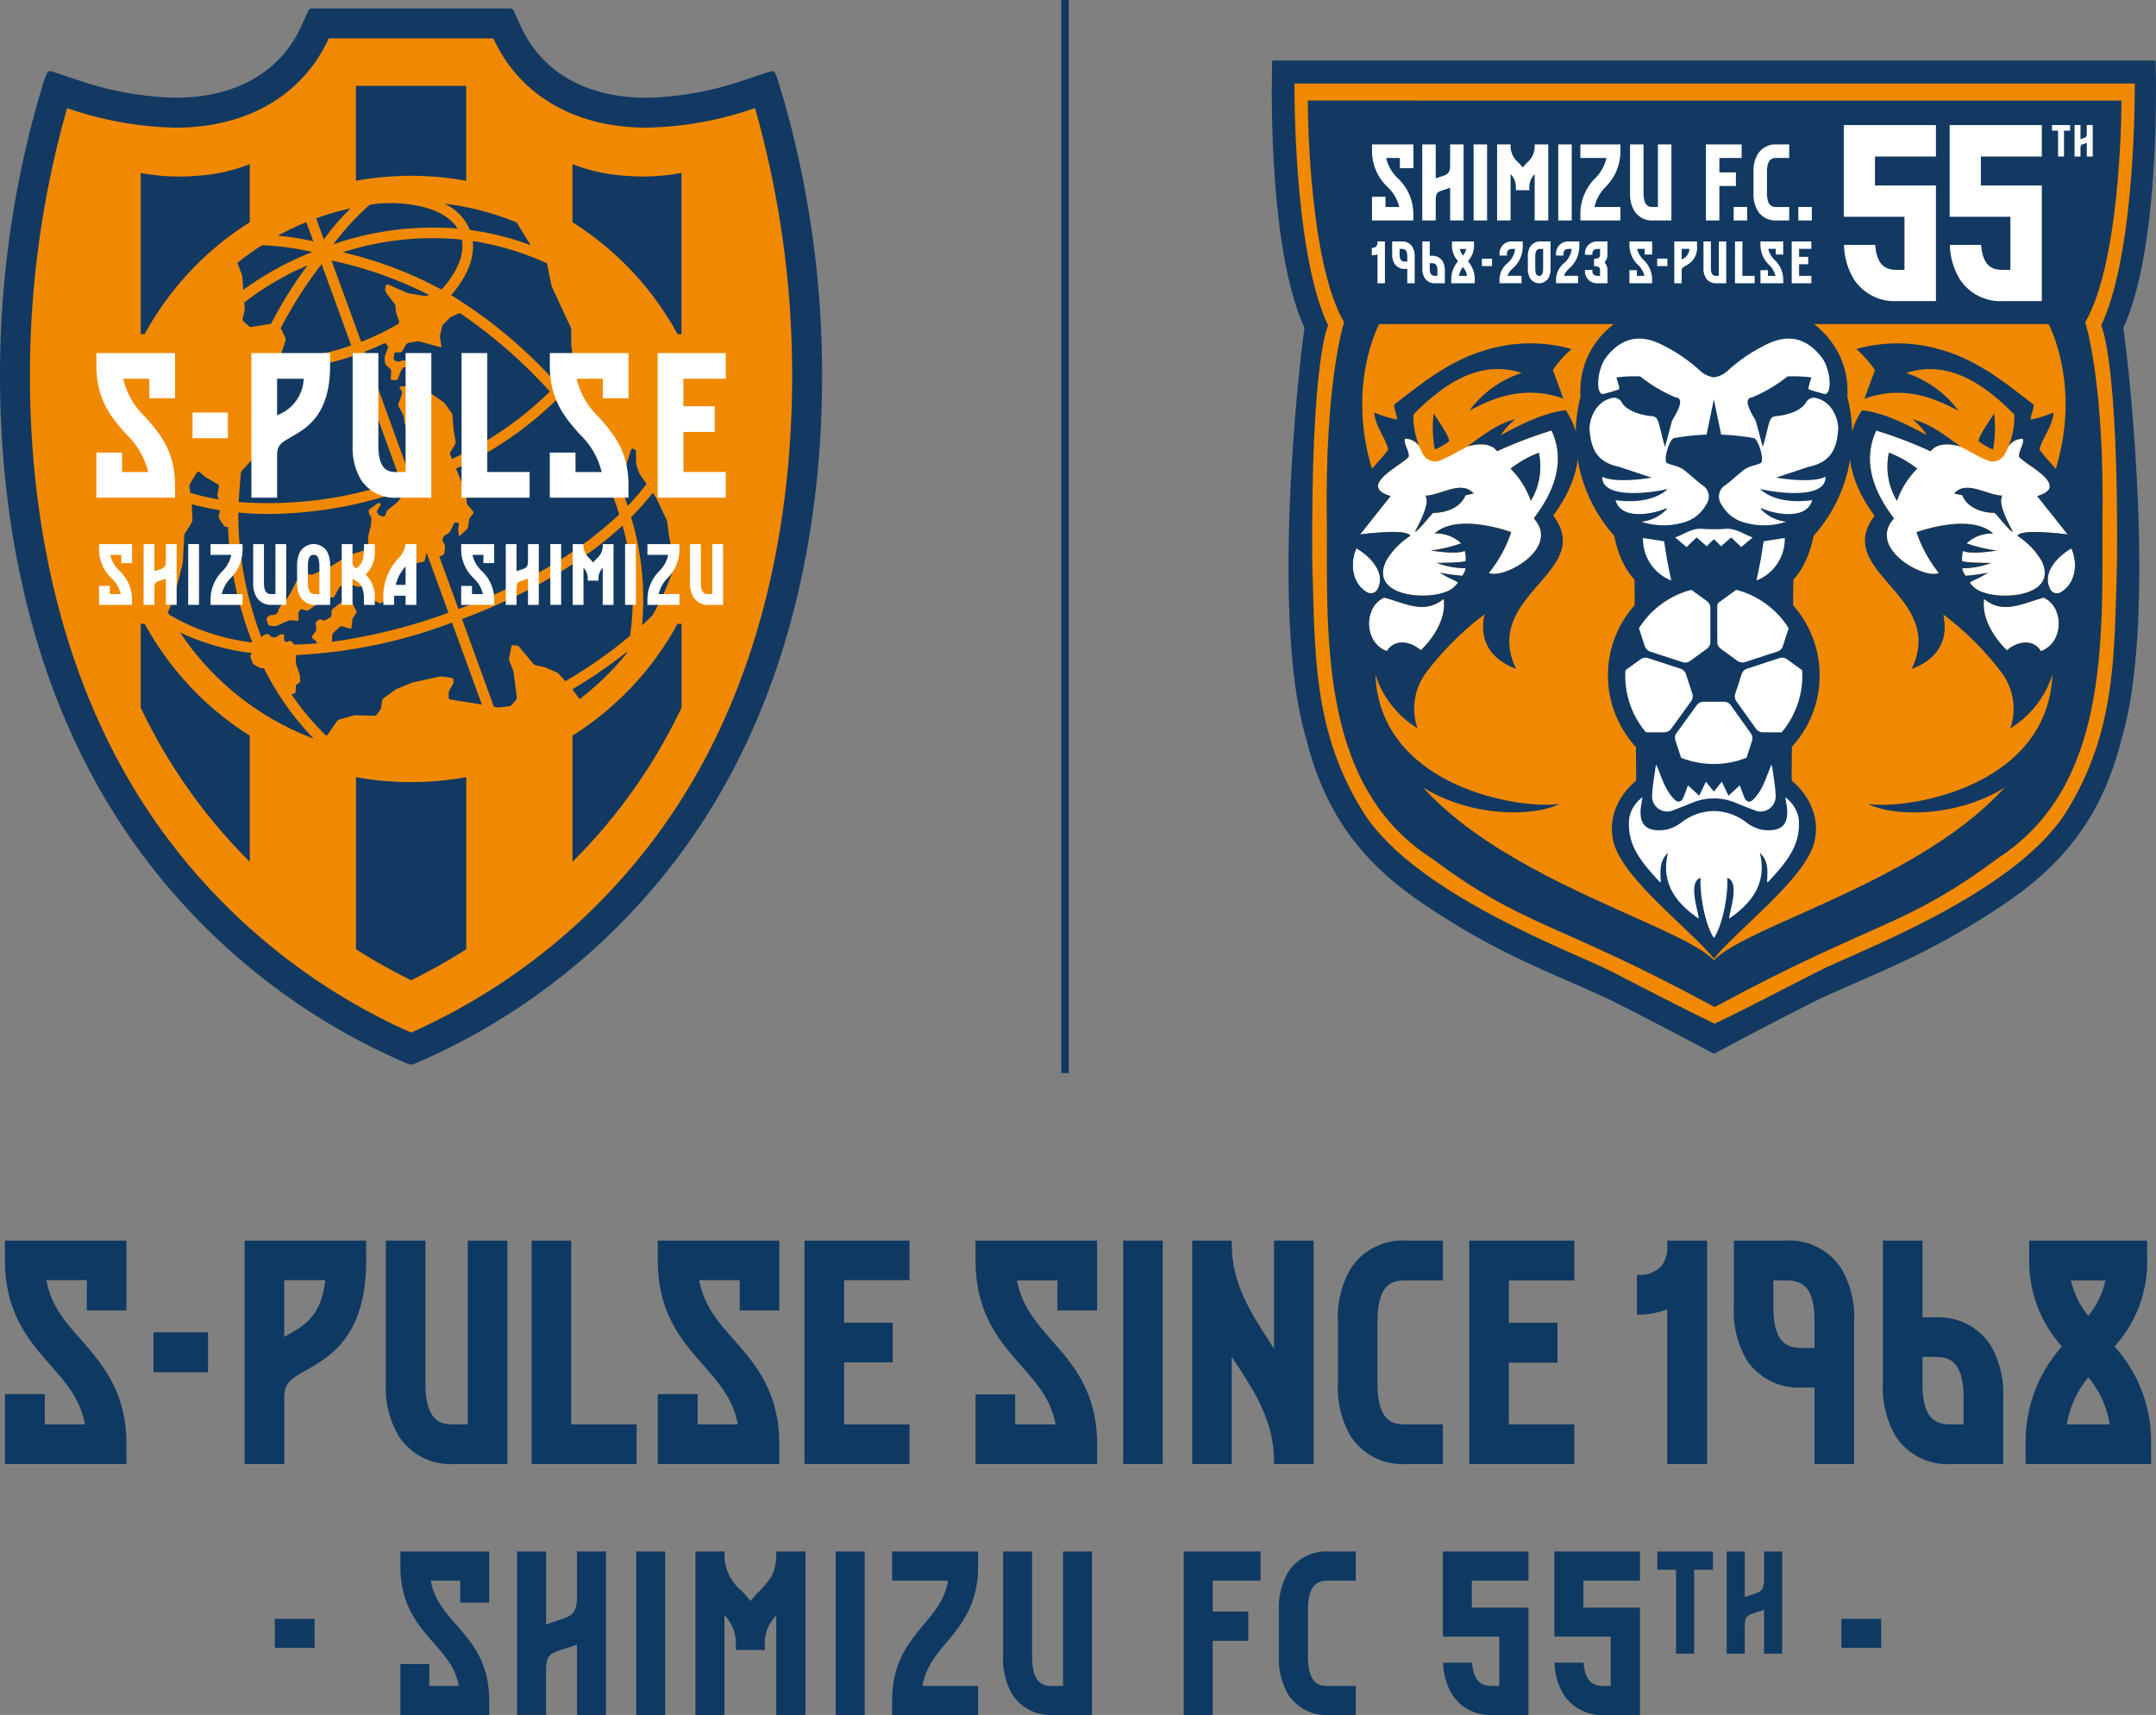 <svg xmlns="http://www.w3.org/2000/svg" width="260" height="206.847" viewBox="0 0 260 206.847">
  <rect x="0" y="0" width="260" height="206.847" fill="#808080" stroke="none"/>
  <g id="グループ_27057" data-name="グループ 27057" transform="translate(-4081 -989.999)">
    <path id="パス_53224" data-name="パス 53224" d="M48.1,129.593l.157.07.149.065.071.031.068.029.066.028.063.027.06.026.058.024.055.023.052.021.049.02.046.019.043.018.041.016.038.015.035.014.064.025.055.02.048.017.041.013.036.011.065.014a.608.608,0,0,0,.216,0l.065-.014.037-.011.041-.013.048-.017.055-.02.064-.025.035-.014.038-.015L50.1,130l.043-.017.046-.019.049-.021.052-.021.055-.023.058-.024.06-.026.063-.027.066-.028.068-.03.071-.031.149-.065.157-.07a78.109,78.109,0,0,0,31.655-25.743c13.6-18.885,16.45-41.314,16.45-56.8a121.515,121.515,0,0,0-4.617-33.259l-.621-2.08-.159-.481-.073-.2-.067-.175-.032-.076-.03-.067-.015-.031-.014-.029L93.5,10.62l-.014-.025-.014-.023-.013-.022-.014-.02-.006-.009-.007-.009-.006-.008-.007-.008-.007-.008-.006-.007-.007-.008-.007-.007-.006-.007-.007-.007a.443.443,0,0,0-.447-.1l-3.021,1a38.681,38.681,0,0,1-11.95,2.18c-7.244,0-12.631-3.07-15.171-8.647L61.95,3.026a.449.449,0,0,0-.41-.264H37.6a.45.45,0,0,0-.41.264l-.844,1.852c-2.54,5.577-7.928,8.647-15.171,8.647a38.67,38.67,0,0,1-11.95-2.18l-3.021-1a.444.444,0,0,0-.448.1l-.006.007-.006.007-.007.007-.006.008-.007.007-.006.008-.006.008-.007.008L5.7,10.52l-.006.009-.013.02-.014.022-.014.023-.014.025-.014.027-.014.029-.015.031-.03.067-.032.076-.067.175-.073.2-.159.481-.621,2.08A121.528,121.528,0,0,0,0,47.047c0,15.49,2.854,37.919,16.45,56.8A78.1,78.1,0,0,0,48.1,129.593" transform="translate(4081 988.256)" fill="#123962"/>
    <path id="パス_53225" data-name="パス 53225" d="M97.239,20.97a42.136,42.136,0,0,1-13.084,2.362c-8.67,0-15.364-3.965-18.461-10.763H45.829c-3.1,6.8-9.79,10.764-18.461,10.763A42.133,42.133,0,0,1,14.284,20.97,117.762,117.762,0,0,0,9.8,53.239c0,18.954,4.319,38.786,15.769,54.691A74.492,74.492,0,0,0,55.762,132.48,74.5,74.5,0,0,0,85.95,107.93c11.45-15.9,15.768-35.737,15.768-54.691A117.763,117.763,0,0,0,97.239,20.97M82.177,84.616A56.449,56.449,0,0,1,74.371,90.1l-.759-.842a1.08,1.08,0,0,0-.3-.222l-1.131-.507a2.429,2.429,0,0,0-.363-.123l-1.037-.244a.666.666,0,0,1-.309-.192L68.8,85.949a.515.515,0,0,0-.314-.162l-.393-.028a.226.226,0,0,0-.231.175l-.275,1.338a.766.766,0,0,0,.031.367l.425,1.081a1.871,1.871,0,0,1,.094.37l.375,2.937a.488.488,0,0,1-.1.335l-.523.6a.573.573,0,0,1-.318.165l-1.171.125a1.641,1.641,0,0,1-.38-.013l-.262-.046L61.905,82.6c8.03-2.994,14.647-6.911,19.354-11.27a31.943,31.943,0,0,1,.918,13.291M40.31,84.442h-.148a.684.684,0,0,0-.348.111l-.16.117a.893.893,0,0,1-.346.137l-.107.014a.459.459,0,0,1-.329-.11l-.227-.219a.338.338,0,0,0-.319-.068l-.232.084a.721.721,0,0,0-.292.223l-.071.1a41.643,41.643,0,0,1-2.475-9.8l-1.261.166a42.974,42.974,0,0,0,2.628,10.226A25.762,25.762,0,0,1,26.6,82.077c-.051-.09-.1-.178-.154-.269l.7-1.794a3.629,3.629,0,0,0,.117-.365l.926-3.64a2.348,2.348,0,0,0,.058-.379l.158-3.056a.866.866,0,0,1,.114-.354L29.3,71a.714.714,0,0,0,.1-.354l-.071-1.676c0-.063-.009-.15-.017-.232a29.627,29.627,0,0,0,3.392.739l-.131.721a.536.536,0,0,0,.075.347l.568.82a.348.348,0,0,0,.3.134l.173-.022c.029.771.074,1.551.152,2.346L35.1,73.7a36.389,36.389,0,0,1-.172-3.944c1.195.112,2.428.17,3.694.17A49.84,49.84,0,0,0,54.9,67.059l.091.248-.706.994a1.661,1.661,0,0,1-.261.277L53,69.4a.8.8,0,0,0-.214.3l-.143.4a.208.208,0,0,1-.249.128l-.379-.11a.5.5,0,0,1-.271-.225l-.053-.105a.378.378,0,0,1,.016-.334l.387-.614a.132.132,0,0,0-.084-.21l-.008,0a.471.471,0,0,0-.343.065l-.847.608a.438.438,0,0,0-.161.3v.03a.764.764,0,0,0,.1.356l.137.223a.706.706,0,0,1,.087.356l-.041.572a2.531,2.531,0,0,1-.063.378l-.237.887a1.817,1.817,0,0,0-.05.378l0,.708a.972.972,0,0,1-.087.364l-.11.22a.526.526,0,0,1-.269.231l-1.687.547a1.9,1.9,0,0,0-.346.161l-1.817,1.126a3.465,3.465,0,0,1-.339.18l-1.974.877a.678.678,0,0,1-.363.035l-.463-.107a.409.409,0,0,0-.329.086l-.682.625a1.249,1.249,0,0,0-.228.3l-.514,1.03c-.048.094-.131.246-.187.336l-.45.734a2.184,2.184,0,0,1-.233.3l-.44.46a1.188,1.188,0,0,0-.205.317l-.186.459a.589.589,0,0,1-.244.264l-.006,0a.951.951,0,0,1-.365.084h-.132a.545.545,0,0,0-.331.132l-.166.159a.336.336,0,0,0-.079.316l.157.484a.323.323,0,0,0,.251.2l.484.05a.849.849,0,0,0,.367-.059l1.308-.587a.892.892,0,0,1,.367-.063l.743.062a.159.159,0,0,0,.177-.175l-.044-.592a.642.642,0,0,1,.093-.351l.11-.164a.273.273,0,0,1,.291-.1l.432.139a.43.43,0,0,0,.34-.053l1.916-1.373a.758.758,0,0,1,.348-.119l.57-.022a.376.376,0,0,0,.284-.177l.538-1a.605.605,0,0,1,.271-.239l.623-.243a.575.575,0,0,1,.358,0l.788.309a.818.818,0,0,0,.369.038l.323-.055a2.706,2.706,0,0,1,.382-.033h0a.178.178,0,0,1,.18.192l0,.073a.9.9,0,0,0,.067.366l.315.687A.672.672,0,0,0,51,80.2l.883.476a.353.353,0,0,0,.33-.016l.639-.425a.593.593,0,0,0,.209-.293l.56-2.106a2.3,2.3,0,0,1,.135-.358l.618-1.235a.388.388,0,0,1,.278-.19l1.236-.116c.105-.01.277-.034.38-.054l.928-.178a.319.319,0,0,0,.231-.224l.2-.9,2.641,7.257a66.825,66.825,0,0,1-14.059,3.506l.043-.748a.578.578,0,0,1,.158-.338l.741-.695a.389.389,0,0,1,.339-.08l.885.264a.16.16,0,0,0,.213-.142l.09-.883a.9.9,0,0,1,.136-.364l.307-.432a.363.363,0,0,0,.024-.343l-.431-.837a.367.367,0,0,0-.293-.181l-.842-.009a.677.677,0,0,0-.36.121l-.876.676a.482.482,0,0,0-.165.323l-.014.449a.385.385,0,0,1-.183.3l-.549.295a.476.476,0,0,1-.362.017l-.154-.065a.363.363,0,0,0-.34.05l-.163.136a.427.427,0,0,0-.135.329l.054.569a.618.618,0,0,1-.1.362l-.392.539a.208.208,0,0,0,.041.285l.3.227a.693.693,0,0,1,.212.316l.013.051q-1.384.117-2.714.144l-.355-.38a.273.273,0,0,0-.3-.054l-.174.087a.268.268,0,0,1-.3-.056l-.03-.033a.465.465,0,0,1-.1-.333l.04-.27a.164.164,0,0,0-.164-.192M50.783,32.627c.424-.063.851-.116,1.28-.163.371-.018.737-.029,1.1-.029a18.636,18.636,0,0,1,2.315.138c2.886.361,4.938,1.39,5.892,2.928a36.8,36.8,0,0,0-14.982,1.9,31.312,31.312,0,0,1,4.4-4.771M63.2,37.01A33.369,33.369,0,0,1,72.147,39.7l.529,2.583a1.991,1.991,0,0,0,.12.363l2.2,4.725a1.038,1.038,0,0,1,.081.367v1.715a2.82,2.82,0,0,0,.032.382l.279,1.688a21.441,21.441,0,0,1-2.018,2.691c-.16-.175-.32-.349-.482-.517A57.534,57.534,0,0,0,60.6,43.533c1.88-2.164,2.841-4.442,2.6-6.523M61.127,61.194l-.22-1.347c-.017-.1-.037-.276-.045-.382l-.1-1.408a.8.8,0,0,0-.126-.348l-.767-1.061a1.359,1.359,0,0,0-.27-.266l-1.373-.959a1.105,1.105,0,0,1-.258-.274l-1.125-1.821a.379.379,0,0,0-.293-.162l-.688.006a.186.186,0,0,0-.185.194l.022.575a.123.123,0,0,0,.184.116l.47-.2a.156.156,0,0,1,.221.111l.156.655a.241.241,0,0,1-.132.265l-.609.267a.307.307,0,0,1-.313-.058l-.478-.473a.466.466,0,0,0-.328-.115l-.388.04a.11.11,0,0,0-.088.182l.212.334a.476.476,0,0,1,.047.346l-.226.741a2.965,2.965,0,0,1-.14.357l-.031.063a.434.434,0,0,0,0,.344l.531,1.035a1.256,1.256,0,0,1,.11.362l.051.446a2.194,2.194,0,0,0,.083.373l.2.585a.431.431,0,0,0,.244.242l.465.151a.313.313,0,0,1,.2.251l.1,1.2a2.549,2.549,0,0,1,0,.383L56.086,63.3c-.011.105-.019.278-.019.383l.006.855a.734.734,0,0,1-.106.352l-.329.49L50.171,50.356q1.279-.492,2.463-1.059l.276.29a.33.33,0,0,1,.062.319l-.345.877a.984.984,0,0,0-.055.371l.042.52a.554.554,0,0,0,.16.319l.453.4a.448.448,0,0,1,.133.319l-.051.862a.187.187,0,0,0,.181.2l.444.014a.284.284,0,0,0,.257-.176l.233-.652a2.566,2.566,0,0,1,.161-.348l.121-.207a.439.439,0,0,1,.288-.191l.573-.073a.143.143,0,0,0,.121-.2l-.112-.291a.348.348,0,0,0-.261-.2l-.371-.041a.92.92,0,0,0-.37.051l-.144.058a.573.573,0,0,1-.358,0l-.241-.09a.262.262,0,0,1-.16-.259l.059-.545a.22.22,0,0,1,.213-.191h.493a.366.366,0,0,0,.287-.167l.437-.769a.471.471,0,0,1,.284-.2l.975-.181a1.011,1.011,0,0,1,.375.015l2.466.667a.115.115,0,0,0,.155-.14l-.152-.949a1.193,1.193,0,0,1,.011-.378l.218-.978a.775.775,0,0,1,.178-.323l.7-.7a1.263,1.263,0,0,1,.312-.214l.953-.427a59.708,59.708,0,0,1,10.33,8.891c.18.187.359.381.537.577A41.527,41.527,0,0,1,60.69,63.289l-.205-.5a.428.428,0,0,1,.028-.342l.546-.894a.6.6,0,0,0,.069-.354M35.7,45.135l-.053-.721a35.1,35.1,0,0,1,7.626-4.473,50.814,50.814,0,0,0-4.4,7.052l-2.34.375a.463.463,0,0,1-.334-.1l-.654-.578a.349.349,0,0,1-.1-.314l.218-.866a1.432,1.432,0,0,0,.033-.378M36.818,63.1a.69.69,0,0,0,.147-.335l.133-1.391c.01-.105.034-.277.052-.38l.4-2.245c.019-.1.043-.275.054-.38l.5-4.8a.652.652,0,0,1,.153-.329l.754-.78c.2.006.393.017.6.017a29.368,29.368,0,0,0,9.369-1.686l5.487,15.075a47.458,47.458,0,0,1-19.489,2.621c.007-.149.01-.3.02-.448q.108-1.629.264-3.2ZM59.433,42.866a47.471,47.471,0,0,0-11.9-4.5,35.084,35.084,0,0,1,14.356-1.525c.344,1.829-.6,3.964-2.455,6.024m-1.5.65-.248.075a.99.99,0,0,1-.374.025L55.6,43.337a1.862,1.862,0,0,1-.366-.108L53,42.254a.186.186,0,0,0-.247.1l-.067.169a.808.808,0,0,0-.04.368l.012.073a.93.93,0,0,0,.147.343l.96,1.272a.73.73,0,0,1,.124.345l.02.458a1.51,1.51,0,0,0,.074.373l.3.813a.668.668,0,0,1,.009.364l-.01.031a30.454,30.454,0,0,1-4.54,2.2l-3.569-9.805a47.71,47.71,0,0,1,11.768,4.16M48.541,49.6a28.293,28.293,0,0,1-8.618,1.6l.7-2.189a.558.558,0,0,0-.025-.357l-.552-1.147a50.5,50.5,0,0,1,4.93-7.715Zm-13.011-6.7-.112-1.513a1.6,1.6,0,0,0-.082-.372l-.519-1.374a33.409,33.409,0,0,1,2.955-2.121,30.635,30.635,0,0,1,6.075.811,37.067,37.067,0,0,0-8.317,4.569M32.452,67.844l.1.326a27.052,27.052,0,0,1-3.418-.793l-.1-.741a.634.634,0,0,1,.076-.354l.854-1.389a.161.161,0,0,1,.248-.04l.549.46a2.766,2.766,0,0,0,.313.221l1.381.811a.292.292,0,0,1,.129.286l-.162.84a.9.9,0,0,0,.021.372m9.208,23.75a.266.266,0,0,0,.194-.235l.023-.643a.378.378,0,0,1,.175-.285l.192-.106a.33.33,0,0,0,.156-.285l-.035-.531a1.7,1.7,0,0,0-.077-.373l-.368-1.047a1.143,1.143,0,0,1-.052-.373l.044-.771a61.271,61.271,0,0,0,18.8-3.913l3.6,9.9-1.019-.181c-.1-.018-.275-.047-.379-.063L60.471,92.3a.222.222,0,0,1-.183-.222l.022-.588a.917.917,0,0,1,.1-.358l.407-.7a.665.665,0,0,0,.072-.357l-.02-.153a.271.271,0,0,0-.215-.219l-1.1-.167a1.237,1.237,0,0,0-.378.013l-3.146.685a2.591,2.591,0,0,0-.365.116l-1.6.677a2,2,0,0,0-.333.188l-1.274.928a.528.528,0,0,0-.184.3l-.119.792a.956.956,0,0,1-.14.347l-.373.524a.409.409,0,0,1-.3.153l-2.227-.047a1.551,1.551,0,0,0-.378.048l-1.606.449a.621.621,0,0,0-.295.21l-1.051,1.509a1.324,1.324,0,0,1-.246.252,31.538,31.538,0,0,1-4.211-5.008ZM80.719,65.885l-1.171.493c.506,1.2.94,2.407,1.317,3.61a48.79,48.79,0,0,1-11,7.687l0-.132-1.617.563V78.5c-2.117,1.04-4.381,2.01-6.77,2.9l-2.314-6.355.108-.027a1.484,1.484,0,0,0,.332-.134.422.422,0,0,0,.17-.279l.084-.667a.681.681,0,0,0-.07-.358l-.174-.309a.484.484,0,0,1-.031-.35l.052-.149a.618.618,0,0,1,.229-.28l.385-.231a.756.756,0,0,0,.248-.272l.428-.888a.275.275,0,0,1,.274-.143l.173.027a.19.19,0,0,1,.157.22l-.067.392a1.542,1.542,0,0,0-.008.38l.064.5c.013.1.087.131.164.059l.793-.751a.644.644,0,0,0,.167-.323l.116-.807a.841.841,0,0,1,.147-.341l.332-.418a.242.242,0,0,0-.006-.3l-.6-.7a.725.725,0,0,1-.147-.337l-.123-1.112a1.638,1.638,0,0,0-.095-.369l-1.02-2.469-.062-.151a43.069,43.069,0,0,0,12.174-8.352c.327.389.651.789.97,1.2l1.008-.775q-.544-.708-1.107-1.369c.534-.6,1.027-1.21,1.472-1.822l.01.06a2.816,2.816,0,0,1,.03.382l-.014,2.059a.747.747,0,0,0,.1.353l1.426,2.17a1.52,1.52,0,0,0,.254.283l1.87,1.534a1.044,1.044,0,0,1,.232.295l1.867,3.856c.046.1.109.091.141-.01l.674-2.138a.2.2,0,0,1,.242-.126l.155.048a.285.285,0,0,1,.188.249l.028,1.422a1.365,1.365,0,0,0,.07.373l.293.8a1.775,1.775,0,0,0,.177.338l.714,1.01a28.77,28.77,0,0,1-2.271,2.662q-.512-1.545-1.158-3.09M68.5,34.775,70.177,37.5a33.995,33.995,0,0,0-7.308-1.828A6.156,6.156,0,0,0,59.781,32.5a33.229,33.229,0,0,1,8.722,2.27M48.48,33.06a27.739,27.739,0,0,0-3.236,3.76l-.929-2.554A33.212,33.212,0,0,1,48.48,33.06m-5.349,1.671.843,2.316a28.87,28.87,0,0,0-4.284-.68,33.2,33.2,0,0,1,3.441-1.636M27.906,84.22A27.738,27.738,0,0,0,36.581,86.7l-.131.194a.423.423,0,0,0-.04.34l.239.639a.6.6,0,0,0,.236.272l.481.263a1.144,1.144,0,0,0,.36.112l.3.031a33.662,33.662,0,0,0,6.007,8.481A33.548,33.548,0,0,1,27.906,84.22M76.1,92.256,76,92.144c-.067-.082-.172-.219-.233-.306l-.484-.682c-.017-.025-.043-.058-.066-.088A58.814,58.814,0,0,0,81.8,86.55c-.016.069-.034.138-.052.206a33.615,33.615,0,0,1-5.653,5.5m8.812-10.146c-.409.411-.834.824-1.287,1.239a34.064,34.064,0,0,0-1.326-13.022A31.294,31.294,0,0,0,84.9,67.379l.294.416a2.725,2.725,0,0,1,.194.331l1.171,2.457a1.43,1.43,0,0,1,.106.364l.193,1.556c.013.105.041.276.063.379l.657,3.144a33.265,33.265,0,0,1-2.672,6.083" transform="translate(4074.81 982.065)" fill="#f18900"/>
    <path id="パス_53226" data-name="パス 53226" d="M71.968,39.548V28.1h13.3V39.548a36.836,36.836,0,0,0-13.3,0m38.783,18.5h.474V38.623l0-.027a24.928,24.928,0,0,1-6.612.354l-.206-.016a20.715,20.715,0,0,1-6.33-1.4v7.008a36.74,36.74,0,0,1,12.678,13.5m-51.592-13.5V37.539a20.715,20.715,0,0,1-6.33,1.4l-.206.016A24.931,24.931,0,0,1,46.01,38.6c0,.008,0,.018,0,.027V58.047h.475a36.74,36.74,0,0,1,12.678-13.5m19.459,67.531h0a36.78,36.78,0,0,1-6.645-.6v20.755a68.511,68.511,0,0,0,6.648,3.739,68.27,68.27,0,0,0,6.648-3.739V111.474a36.784,36.784,0,0,1-6.646.6m-32.137-19.1h-.475v10.119a66.368,66.368,0,0,0,13.152,18.594V106.475a36.746,36.746,0,0,1-12.678-13.5m51.592,13.5v15.214a66.352,66.352,0,0,0,13.152-18.594V92.975h-.475a36.735,36.735,0,0,1-12.677,13.5" transform="translate(4051.955 972.259)" fill="#123962"/>
    <path id="パス_53227" data-name="パス 53227" d="M179.846,117.05c0,4.157,1.907,6.322,3.59,8.231a9.268,9.268,0,0,1,2.66,4.568h-3.152V127.5h-3.1v5.446h9.486V131.4c0-4.114-1.9-6.267-3.571-8.166a9.3,9.3,0,0,1-2.683-4.634h3.155v2.347h3.1V115.5h-9.486Z" transform="translate(3967.461 917.083)" fill="#fff"/>
    <path id="パス_53228" data-name="パス 53228" d="M223.332,118.6v-3.1h-8.207v17.447h8.207v-3.1h-5.108v-4.836H222v-3.1h-3.78V118.6Z" transform="translate(3945.189 917.083)" fill="#fff"/>
    <path id="パス_53229" data-name="パス 53229" d="M31.522,117.05c0,4.157,1.907,6.322,3.59,8.231a9.271,9.271,0,0,1,2.66,4.568H34.62V127.5h-3.1v5.446h9.486V131.4c0-4.114-1.9-6.267-3.571-8.166a9.3,9.3,0,0,1-2.683-4.634h3.155v2.347h3.1V115.5H31.522Z" transform="translate(4061.1 917.083)" fill="#fff"/>
    <rect id="長方形_25900" data-name="長方形 25900" width="4.261" height="3.099" transform="translate(4104.214 1039.758)" fill="#fff"/>
    <path id="パス_53230" data-name="パス 53230" d="M154.077,115.5h-3.1v17.448h8.207v-3.1h-5.108Z" transform="translate(3985.686 917.083)" fill="#fff"/>
    <path id="パス_53231" data-name="パス 53231" d="M121.734,129.85H120.7c-.842,0-2.252,0-2.252-3.189V115.5h-3.1v11.16a7.441,7.441,0,0,0,1,4.112,4.843,4.843,0,0,0,4.352,2.176h4.135V115.5h-3.1Z" transform="translate(4008.18 917.083)" fill="#fff"/>
    <path id="パス_53232" data-name="パス 53232" d="M82.229,115.5v17.448h3.1v-5.1c0-1.2.392-1.477,1.751-2.255,1.846-1.057,4.637-2.655,4.637-8.547V115.5Zm3.309,7.407-.211.121V118.6h3.206a4.845,4.845,0,0,1-3,4.309" transform="translate(4029.088 917.083)" fill="#fff"/>
    <path id="パス_53233" data-name="パス 53233" d="M129.371,178h-1.3a2.98,2.98,0,0,1-.9,1.739,6.754,6.754,0,0,0-1.78,4.94v.651h1.3v-.651c0-.161,0-.314.011-.461h1.37v1.112h1.3V178Zm-1.3,4.916h-1.192a5.255,5.255,0,0,1,1.192-2.225Z" transform="translate(4001.839 877.628)" fill="#fff"/>
    <path id="パス_53234" data-name="パス 53234" d="M114.458,178h1.3v.651a3.69,3.69,0,0,1-1.1,3.014,3.713,3.713,0,0,1,1.1,3.014v.651h-1.3v-.651c0-1.72-.6-2.064-1.293-2.461l-.088-.051v3.162h-1.3V178h1.3v2.141a.752.752,0,0,0,.431.766c.51-.328.95-.787.95-2.256Z" transform="translate(4010.435 877.628)" fill="#fff"/>
    <rect id="長方形_25901" data-name="長方形 25901" width="1.302" height="7.33" transform="translate(4103.697 1055.625)" fill="#fff"/>
    <path id="パス_53235" data-name="パス 53235" d="M49.659,178h1.3v7.33h-1.3v-3.166a5.281,5.281,0,0,1-.527.185c-.639.2-.855.265-.855.967v2.014h-1.3V178h1.3v3.267c.167-.067.328-.118.469-.161.646-.2.913-.283.913-1.092V178Z" transform="translate(4051.344 877.628)" fill="#fff"/>
    <path id="パス_53236" data-name="パス 53236" d="M32.391,178h3.985v2.288h-1.3V179.3H33.749a3.906,3.906,0,0,0,1.127,1.946,4.731,4.731,0,0,1,1.5,3.431v.651H32.391v-2.288h1.3v.986h1.324a3.894,3.894,0,0,0-1.118-1.919,4.762,4.762,0,0,1-1.508-3.458Z" transform="translate(4060.551 877.628)" fill="#fff"/>
    <path id="パス_53237" data-name="パス 53237" d="M85.493,178h1.3v7.33H85.058a2.035,2.035,0,0,1-1.828-.914,3.128,3.128,0,0,1-.42-1.727V178h1.3v4.688c0,1.339.592,1.339.946,1.339h.435Z" transform="translate(4028.721 877.628)" fill="#fff"/>
    <path id="パス_53238" data-name="パス 53238" d="M100.83,178.954a1.9,1.9,0,0,0-3.3,0,3.517,3.517,0,0,0-.344,1.685v2.047a3.131,3.131,0,0,0,.42,1.727,2.036,2.036,0,0,0,1.828.914h1.737v-4.688a3.516,3.516,0,0,0-.344-1.685m-.958,5.071h-.435c-.354,0-.946,0-.946-1.34v-2.047c0-1.34.466-1.34.691-1.34s.691,0,.691,1.34Z" transform="translate(4019.644 877.628)" fill="#fff"/>
    <path id="パス_53239" data-name="パス 53239" d="M71.294,182.1a3.941,3.941,0,0,0-1.069,1.93H72.73v1.3H68.869v-.651a4.821,4.821,0,0,1,1.428-3.419,3.952,3.952,0,0,0,1.078-1.958H68.869V178H72.73v.651a4.852,4.852,0,0,1-1.436,3.446" transform="translate(4037.522 877.628)" fill="#fff"/>
    <rect id="長方形_25902" data-name="長方形 25902" width="1.302" height="7.33" transform="translate(4147.367 1055.625)" fill="#fff"/>
    <path id="パス_53240" data-name="パス 53240" d="M168.108,178h1.3v7.33h-1.3v-3.166a5.216,5.216,0,0,1-.527.185c-.639.2-.854.265-.854.967v2.014h-1.3V178h1.3v3.267c.166-.067.327-.118.468-.161.646-.2.913-.283.913-1.092V178Z" transform="translate(3976.565 877.628)" fill="#fff"/>
    <path id="パス_53241" data-name="パス 53241" d="M150.839,178h3.984v2.288h-1.3V179.3H152.2a3.906,3.906,0,0,0,1.127,1.946,4.731,4.731,0,0,1,1.5,3.431v.651h-3.984v-2.288h1.3v.986h1.324a3.892,3.892,0,0,0-1.118-1.919,4.762,4.762,0,0,1-1.508-3.458Z" transform="translate(3985.774 877.628)" fill="#fff"/>
    <rect id="長方形_25903" data-name="長方形 25903" width="1.302" height="7.33" transform="translate(4156.382 1055.625)" fill="#fff"/>
    <path id="パス_53242" data-name="パス 53242" d="M228.391,178h1.3v7.33h-1.737a2.035,2.035,0,0,1-1.828-.914,3.128,3.128,0,0,1-.419-1.727V178h1.3v4.688c0,1.339.592,1.339.946,1.339h.435Z" transform="translate(3938.508 877.628)" fill="#fff"/>
    <path id="パス_53243" data-name="パス 53243" d="M214.191,182.1a3.94,3.94,0,0,0-1.069,1.93h2.505v1.3h-3.861v-.651a4.821,4.821,0,0,1,1.428-3.419,3.95,3.95,0,0,0,1.078-1.958h-2.506V178h3.861v.651a4.852,4.852,0,0,1-1.436,3.446" transform="translate(3947.31 877.628)" fill="#fff"/>
    <path id="パス_53244" data-name="パス 53244" d="M190.943,178h1.3v7.33h-1.3v-4.464a1.765,1.765,0,0,0-.511,1.34v.2h-1.3v-.2a1.807,1.807,0,0,0-.511-1.354v4.478h-1.3V178h1.3v.093a2.042,2.042,0,0,0,.738,1.637c.139.148.287.307.427.489.14-.177.287-.331.424-.475a1.988,1.988,0,0,0,.734-1.614Z" transform="translate(3962.744 877.628)" fill="#fff"/>
    <rect id="長方形_25904" data-name="長方形 25904" width="0.907" height="129.426" transform="translate(4208.98 989.999)" fill="#0e3962"/>
    <path id="パス_53245" data-name="パス 53245" d="M522.565,19.81s.8,22.056-3.89,32.251c.74,4.885,4.068,35.489-.221,49.608-3.195,12.936-11.037,18.1-18.275,22.52s-14.477,6.97-19.035,9.249-11.84,6.166-11.84,6.166-7.283-3.887-11.841-6.166-11.8-4.826-19.035-9.249-15.08-9.584-18.275-22.52c-4.29-14.12-.961-44.723-.22-49.608-4.695-10.2-3.891-32.251-3.891-32.251Z" transform="translate(3818.382 977.494)" fill="#123962"/>
    <path id="パス_53246" data-name="パス 53246" d="M524.744,27.323c0,4.647-.307,21.281-4.06,29.19,0,0,2.094,3.876,1.916,28.631-.358,10.9,0,20.4-6.317,30.323-6.412,9.786-25.319,16.67-29.743,18.949s-9.92,5.107-12.467,6.313c-2.547-1.206-8.043-4.034-12.467-6.313s-23.331-9.163-29.742-18.949c-6.317-9.926-5.959-19.421-6.317-30.323-.178-24.755,1.916-28.631,1.916-28.631-3.754-7.909-4.06-24.543-4.06-29.19Z" transform="translate(3813.702 972.75)" fill="#f18900"/>
    <path id="パス_53247" data-name="パス 53247" d="M521.511,59.647c4.111-7.06,4.379-24.246,4.379-26.748H427.766c0,2.5.268,19.688,4.38,26.748,0,0-2.369,7.055-2.083,24.414,0,14.477-.621,31.636,12.583,40.2,11.461,8.527,14.746,7.455,34.183,17.978,19.438-10.523,22.722-9.451,34.183-17.978,13.2-8.564,12.583-25.722,12.583-40.2.286-17.359-2.082-24.414-2.082-24.414" transform="translate(3810.947 969.23)" fill="#123962"/>
    <path id="パス_53248" data-name="パス 53248" d="M528.339,106.021H447.613s-4.021,7.386-.791,17.726c-.2,7.185-.245,14.129.192,24.775.875,21.281,35.676,28.649,40.962,34.234v0c5.285-5.585,40.087-12.953,40.961-34.234.438-10.646.39-17.59.193-24.775,3.23-10.34-.791-17.726-.791-17.726" transform="translate(3799.709 923.068)" fill="#f18900"/>
    <path id="パス_53249" data-name="パス 53249" d="M450.242,141.837c-.168.7.545,1.421.456,2.182-.83,1.032-6.285,3.5-2.174,4.734l.009-.011.019.021-.029-.01-3.7,4.636s5.623-.793,6.085.157a8.942,8.942,0,0,0-2.895,2.97c-2.061,4.125,4.216,4.8,6.894,3.883a3.086,3.086,0,0,0,1.75-1.221c-.376-.269-.967-.43-2.2-1.182a26.555,26.555,0,0,0,2.708.37,2.354,2.354,0,0,0,.407-.907,10.054,10.054,0,0,1-3.491-.645s3.483,0,3.5-.268a3.614,3.614,0,0,0-.115-1.182c-1.021.483-4.082-.054-4.082-.054a17.258,17.258,0,0,0,3.652-.859,4.445,4.445,0,0,0-3.2-1.192c2.8-2.543,9.233-.156,9.233-.156a15.86,15.86,0,0,1-2.7,4.925c1.8.8,8.68-2.993,5.435-6.568.243-.547,4.617-5.349,2.121-10.618a52.305,52.305,0,0,0-6.553,2.5c-.677-.895-1.932-1.023-3.491-.6-1.414.677-3.33,1.932-4.078,1.842-1.164-.14-1.459-.974-1.834-1.856a2.024,2.024,0,0,0-1.73-.891m16.163,1.684a8.048,8.048,0,0,1-.97,5.809,10.2,10.2,0,0,0-2.445-3.887,13.045,13.045,0,0,1,3.415-1.921M452.719,148.7c1.805-.013,4.349-1.946,5.812-.257l-.967.208c-.664,1.592-2.476,2.118-3.921,2.137-.271.214-1.857,2.291-2.175,2.263.713-1.387,1.817-3.477,1.251-4.35" transform="translate(3800.175 901.084)" fill="#fff"/>
    <path id="パス_53250" data-name="パス 53250" d="M444.12,184.627a.923.923,0,0,0,1.415-.5c.9-1.912-1.1-3.915-2.622-4.768-.787,1.776-.578,4.151,1.207,5.267" transform="translate(3801.659 876.768)" fill="#fff"/>
    <path id="パス_53251" data-name="パス 53251" d="M449.92,201.954c.984-1.546,2.894-1.168,4.1-.1,1.548-1.47,3.107-3.914,2.754-6.2-2.321,1.951-4.746.478-7.188-.152-2.518,1.163-2.45,5.439.33,6.449" transform="translate(3798.321 866.575)" fill="#fff"/>
    <path id="パス_53252" data-name="パス 53252" d="M454.862,162.267l-.009.011.029.009Z" transform="translate(3793.846 887.559)" fill="#123962"/>
    <path id="パス_53253" data-name="パス 53253" d="M465.645,120.384c-2.6.3-5.222,1.617-7.811,3a7.754,7.754,0,0,1,1.725-1.906c-2.264.517-4.382,2.318-5.807,3.284.047-.014.091-.022.138-.034,1.559-.421,2.814-.293,3.491.6a52.158,52.158,0,0,1,6.553-2.5c2.5,5.269-1.878,10.07-2.122,10.617,3.244,3.576-3.632,7.364-5.435,6.569a15.857,15.857,0,0,0,2.7-4.926s-6.432-2.386-9.233.156a4.445,4.445,0,0,1,3.2,1.192,17.284,17.284,0,0,1-3.652.859s3.062.537,4.082.054a3.6,3.6,0,0,1,.115,1.182c-.016.263-3.5.268-3.5.268a10.057,10.057,0,0,0,3.491.644,2.36,2.36,0,0,1-.407.907,26.6,26.6,0,0,1-2.708-.37c1.235.752,1.826.913,2.2,1.182a3.08,3.08,0,0,1-1.75,1.221c-2.677.915-8.954.241-6.893-3.883a8.949,8.949,0,0,1,2.895-2.97c-.462-.95-6.085-.157-6.085-.157l3.7-4.636c-4.111-1.235,1.344-3.7,2.174-4.735.089-.761-.624-1.478-.456-2.182a2.025,2.025,0,0,1,1.73.89c.015.025.032.046.046.072a9.056,9.056,0,0,1-.737-3.9c3.533-3.54,7.865-6.688,13.063-4.994a12.671,12.671,0,0,0-6.31,4.527c1.766-.84,5.956-3.375,11.327-1.428l-1.276-3.455A14.245,14.245,0,0,1,466.345,113a18.372,18.372,0,0,0-10.052.045c-4.508,1.221-7.92,4.04-11.331,6.661-.014.641.337,1.163.342,1.811a13.629,13.629,0,0,1-2.733-.856c.014,1.45,1.286,2.953,1.683,4.455-1.432,2.028-3.91,3.639-3.536,6.46-2.954,3.281-2.716,11.062-.675,12.545-2.595,25.527,19.928,26.425,24.866,23.731-4.34.748-21.649-1.83-22.214-15.593a11.77,11.77,0,0,0,5.073,6.482,7.3,7.3,0,0,1,.91-6.524A35.514,35.514,0,0,1,455.859,145c-.315,1.469-.7,4.862,3.8,6.579-4.234-8.941,9.631-11.672,4.476-18.486,1.943-2.6,4.828-7.814,1.507-12.712m-1.34,8.737-.009-.017.009.017m-20.562,13.866c2.442.63,4.867,2.1,7.188.152.353,2.286-1.206,4.731-2.754,6.2-1.21-1.071-3.12-1.449-4.1.1-2.78-1.011-2.847-5.287-.33-6.449m-.717-1.185a.923.923,0,0,1-1.415.5c-1.785-1.116-1.994-3.491-1.207-5.267,1.52.853,3.519,2.856,2.622,4.768" transform="translate(3804.168 919.094)" fill="#123962"/>
    <path id="パス_53254" data-name="パス 53254" d="M497.5,148.106a13.045,13.045,0,0,0-3.415,1.921,10.189,10.189,0,0,1,2.445,3.887,8.048,8.048,0,0,0,.97-5.809" transform="translate(3769.076 896.499)" fill="#123962"/>
    <path id="パス_53255" data-name="パス 53255" d="M465.016,162.609c1.444-.018,3.256-.545,3.92-2.136l.967-.208c-1.463-1.689-4.007.244-5.812.257.566.873-.538,2.964-1.251,4.35.317.028,1.9-2.049,2.175-2.263" transform="translate(3788.803 889.259)" fill="#123962"/>
    <path id="パス_53256" data-name="パス 53256" d="M468.85,139.571a7.878,7.878,0,0,0,1.743-1.02c-.1-.812-1.5-2.664-1.875-3.355a14.782,14.782,0,0,0,.132,4.375" transform="translate(3785.175 904.649)" fill="#123962"/>
    <path id="パス_53257" data-name="パス 53257" d="M508.47,157.868l-.009-.017" transform="translate(3760.003 890.347)" fill="none" stroke="#123962" stroke-linecap="round" stroke-linejoin="round" stroke-width="0"/>
    <path id="パス_53258" data-name="パス 53258" d="M618.948,143.343a52.3,52.3,0,0,0-6.553-2.5c-2.5,5.269,1.879,10.07,2.122,10.618-3.245,3.575,3.632,7.364,5.435,6.568a15.861,15.861,0,0,1-2.7-4.925s6.432-2.387,9.234.156a4.445,4.445,0,0,0-3.2,1.192,17.258,17.258,0,0,0,3.652.859s-3.062.537-4.082.054a3.613,3.613,0,0,0-.115,1.182c.016.264,3.5.268,3.5.268a10.055,10.055,0,0,1-3.491.645,2.354,2.354,0,0,0,.407.907,26.558,26.558,0,0,0,2.708-.37c-1.235.752-1.826.913-2.2,1.182a3.086,3.086,0,0,0,1.75,1.221c2.678.914,8.954.241,6.894-3.883a8.943,8.943,0,0,0-2.895-2.97c.462-.95,6.084-.157,6.084-.157l-3.7-4.636-.029.01.02-.021.009.011c4.111-1.235-1.344-3.7-2.174-4.734-.09-.761.624-1.478.456-2.182a2.024,2.024,0,0,0-1.729.891c-.375.882-.67,1.716-1.834,1.856-.748.09-2.664-1.165-4.078-1.842-1.559-.421-2.813-.293-3.491.6m-4.061,5.986a8.049,8.049,0,0,1-.97-5.809,13.045,13.045,0,0,1,3.415,1.921,10.2,10.2,0,0,0-2.445,3.887M627.6,148.7c-.566.873.538,2.964,1.251,4.35-.317.028-1.9-2.049-2.175-2.263-1.445-.018-3.256-.545-3.921-2.137l-.967-.208c1.463-1.689,4.007.244,5.812.257" transform="translate(3694.873 901.084)" fill="#fff"/>
    <path id="パス_53259" data-name="パス 53259" d="M671.454,184.627c1.785-1.116,1.994-3.491,1.207-5.267-1.52.853-3.519,2.856-2.622,4.768a.923.923,0,0,0,1.415.5" transform="translate(3658.138 876.768)" fill="#fff"/>
    <path id="パス_53260" data-name="パス 53260" d="M655.753,201.954c2.78-1.011,2.848-5.287.33-6.449-2.442.63-4.867,2.1-7.188.152-.353,2.286,1.206,4.731,2.754,6.2,1.21-1.071,3.12-1.449,4.1.1" transform="translate(3671.378 866.575)" fill="#fff"/>
    <path id="パス_53261" data-name="パス 53261" d="M627.864,125.118c.4-1.5,1.668-3,1.683-4.455a13.628,13.628,0,0,1-2.734.856c.006-.648.355-1.17.342-1.811-3.411-2.622-6.823-5.44-11.331-6.661A18.368,18.368,0,0,0,605.772,113a14.236,14.236,0,0,1,2.253,2.54L606.749,119c5.371-1.947,9.562.588,11.328,1.428a12.671,12.671,0,0,0-6.31-4.528c5.2-1.694,9.531,1.453,13.063,4.994a9.063,9.063,0,0,1-.737,3.9c.014-.027.031-.047.046-.072a2.025,2.025,0,0,1,1.729-.891c.169.7-.545,1.421-.456,2.182.83,1.032,6.285,3.5,2.174,4.734l3.7,4.636s-5.622-.793-6.084.157a8.945,8.945,0,0,1,2.895,2.97c2.061,4.125-4.216,4.8-6.894,3.883a3.086,3.086,0,0,1-1.75-1.221c.376-.269.967-.43,2.2-1.182a26.453,26.453,0,0,1-2.708.37,2.349,2.349,0,0,1-.407-.907,10.057,10.057,0,0,0,3.491-.644s-3.483,0-3.5-.268a3.615,3.615,0,0,1,.115-1.182c1.021.483,4.082-.053,4.082-.053a17.284,17.284,0,0,1-3.652-.859,4.444,4.444,0,0,1,3.2-1.192c-2.8-2.543-9.234-.156-9.234-.156a15.861,15.861,0,0,0,2.7,4.925c-1.8.8-8.68-2.993-5.435-6.568-.243-.547-4.617-5.348-2.121-10.617a52.3,52.3,0,0,1,6.553,2.5c.677-.895,1.932-1.023,3.491-.6.047.013.091.021.138.034-1.425-.966-3.543-2.768-5.807-3.284a7.767,7.767,0,0,1,1.726,1.906c-2.588-1.387-5.207-2.705-7.811-3-3.32,4.9-.435,10.111,1.508,12.712-5.155,6.814,8.71,9.545,4.476,18.486,4.5-1.717,4.117-5.11,3.8-6.579a35.525,35.525,0,0,1,7.181,7.216,7.3,7.3,0,0,1,.91,6.524,11.77,11.77,0,0,0,5.072-6.482c-.564,13.763-17.874,16.341-22.214,15.592,4.939,2.694,27.461,1.8,24.866-23.731,2.041-1.483,2.28-9.264-.675-12.545.373-2.821-2.1-4.432-3.536-6.46m3.85,11.917c.787,1.776.578,4.151-1.207,5.267a.923.923,0,0,1-1.415-.5c-.9-1.912,1.1-3.915,2.622-4.768m-10.527,6.1c2.321,1.951,4.746.479,7.188-.152,2.517,1.163,2.45,5.439-.33,6.449-.984-1.546-2.894-1.168-4.1-.1-1.548-1.47-3.107-3.914-2.754-6.2M607.822,129.1l-.009.017.009-.017" transform="translate(3699.085 919.093)" fill="#123962"/>
    <path id="パス_53262" data-name="パス 53262" d="M666.261,162.289l.029-.01-.009-.011Z" transform="translate(3660.382 887.558)" fill="#123962"/>
    <path id="パス_53263" data-name="パス 53263" d="M618.472,153.914a10.192,10.192,0,0,1,2.445-3.887A13.056,13.056,0,0,0,617.5,148.1a8.048,8.048,0,0,0,.97,5.809" transform="translate(3691.289 896.5)" fill="#123962"/>
    <path id="パス_53264" data-name="パス 53264" d="M644.083,162.609c.271.214,1.857,2.291,2.175,2.263-.713-1.386-1.817-3.477-1.251-4.35-1.805-.013-4.349-1.946-5.812-.257l.967.208c.664,1.591,2.476,2.118,3.92,2.136" transform="translate(3677.469 889.259)" fill="#123962"/>
    <path id="パス_53265" data-name="パス 53265" d="M649.042,135.2c-.378.692-1.779,2.544-1.875,3.355a7.871,7.871,0,0,0,1.743,1.02,14.791,14.791,0,0,0,.132-4.375" transform="translate(3672.437 904.649)" fill="#123962"/>
    <path id="パス_53266" data-name="パス 53266" d="M612.705,157.868l.009-.017" transform="translate(3694.193 890.347)" fill="none" stroke="#123962" stroke-linecap="round" stroke-linejoin="round" stroke-width="0"/>
    <path id="パス_53267" data-name="パス 53267" d="M534.477,172.881l.293,34.469h18.674l.293-34.469Z" transform="translate(3743.579 880.858)" fill="#123962"/>
    <path id="パス_53268" data-name="パス 53268" d="M548.08,111.441c.449-7.033-6.046-11.6-10.82-10.627a35.286,35.286,0,0,0-5.271,1.458h0a35.28,35.28,0,0,0-5.271-1.458c-4.774-.971-11.269,3.593-10.82,10.627a18.288,18.288,0,0,0,4.065,16.74c1.8,8.8,8.358,7.288,8.358,7.288l.286-4.224,3.383-.226h0l3.383.226.286,4.224s6.554,1.507,8.358-7.288a18.287,18.287,0,0,0,4.064-16.74" transform="translate(3755.698 926.436)" fill="#123962"/>
    <path id="パス_53269" data-name="パス 53269" d="M548.921,244.567h0l-1.984-6.347h0l-2.975,5.057-.4-1.09h0l-1.288,1.09h0l-1.388-1.586h0l-1.369.9h0l-1.369-.9h0l-1.388,1.586h0l-1.288-1.09h0l-.4,1.09L532.1,238.22h0l-1.984,6.347h0c-.006,0-3.868,2.929-2.678,7.488,1.159,4.443,9.624,10.766,12.082,13.98h0c2.459-3.214,10.924-9.537,12.082-13.98,1.189-4.56-2.673-7.487-2.678-7.488" transform="translate(3748.169 839.609)" fill="#123962"/>
    <path id="パス_53270" data-name="パス 53270" d="M529.108,201.082a11.609,11.609,0,1,1,11.609,11.609,11.609,11.609,0,0,1-11.609-11.609" transform="translate(3746.968 870.383)" fill="#fff"/>
    <path id="パス_53271" data-name="パス 53271" d="M549.118,191.681l0,0-.007-.01,0,0a12.742,12.742,0,0,0-6.441-4.714h0a12.795,12.795,0,0,0-7.878,0h0a12.74,12.74,0,0,0-6.44,4.715l0,0a12.684,12.684,0,0,0-2.388,7.411v.019a12.779,12.779,0,0,0,8.743,12.114h0l.018.006-.014-.005a12.773,12.773,0,0,0,14.27-4.512h0a12.7,12.7,0,0,0,2.512-7.6v-.017h0a12.65,12.65,0,0,0-2.385-7.407m-9.962-.943a.587.587,0,0,1,.242-.474l2.039-1.479c.2.052.4.1.6.169h0a10.661,10.661,0,0,1,5.385,3.943l0,0c.121.167.232.342.343.517l-.7,2.157a1.017,1.017,0,0,1-.651.651l-3.907,1.277a1.017,1.017,0,0,1-.915-.145l-2.017-1.471a1.017,1.017,0,0,1-.418-.821Zm-9.1,2.162,0,0a10.659,10.659,0,0,1,5.386-3.943h0c.2-.064.4-.117.6-.169l1.862,1.351a1.017,1.017,0,0,1,.42.823v4.108a1.017,1.017,0,0,1-.418.821l-2.016,1.471a1.018,1.018,0,0,1-.915.145l-3.905-1.277a1.017,1.017,0,0,1-.65-.65l-.707-2.158c.111-.175.223-.351.344-.519m.506,13.067c-.136-.162-.271-.324-.4-.494l0,0a10.588,10.588,0,0,1-2.1-6.358V199.1c0-.209.014-.415.026-.621l1.817-1.317a1.015,1.015,0,0,1,.912-.143l3.91,1.279a1.015,1.015,0,0,1,.65.65l.772,2.36a1.017,1.017,0,0,1-.143.914l-2.415,3.328a1.017,1.017,0,0,1-.823.42Zm12.13,3.057c-.193.077-.387.154-.585.219l-.006,0a10.673,10.673,0,0,1-6.723,0l-.006,0c-.2-.065-.391-.142-.584-.219l-.674-2.078a1.017,1.017,0,0,1,.144-.911l2.419-3.333a1.017,1.017,0,0,1,.823-.42h2.467a1.017,1.017,0,0,1,.828.427l2.412,3.386a1.015,1.015,0,0,1,.139.9Zm6.724-9.912a10.611,10.611,0,0,1-2.1,6.359h0c-.126.17-.261.332-.4.494h-2.263a1.016,1.016,0,0,1-.828-.427l-2.362-3.316a1.017,1.017,0,0,1-.139-.906l.776-2.373a1.018,1.018,0,0,1,.65-.651l3.91-1.278a1.016,1.016,0,0,1,.913.143l1.815,1.316c.012.206.025.412.025.621Z" transform="translate(3748.944 872.359)" fill="#123962"/>
    <path id="パス_53272" data-name="パス 53272" d="M571.511,253.8H571.5Z" transform="translate(3720.203 829.772)" fill="#123962"/>
    <path id="パス_53273" data-name="パス 53273" d="M448.77,47.242h4.987v2.869h-1.626V48.879h-1.662a5.01,5.01,0,0,0,1.4,2.438,5.892,5.892,0,0,1,1.884,4.285v.813H448.77V53.558h1.625v1.231h1.662a4.888,4.888,0,0,0-1.4-2.4,5.935,5.935,0,0,1-1.884-4.322Z" transform="translate(3797.687 960.175)" fill="#fff"/>
    <path id="パス_53274" data-name="パス 53274" d="M468.563,47.242h1.625v9.173h-1.625V52.462c-.234.1-.468.173-.665.234-.8.246-1.071.32-1.071,1.207v2.512H465.2V47.242h1.626v4.1c.209-.086.418-.148.591-.209.813-.246,1.145-.357,1.145-1.367Z" transform="translate(3787.313 960.175)" fill="#fff"/>
    <rect id="長方形_25905" data-name="長方形 25905" width="1.626" height="9.173" transform="translate(4258.708 1007.417)" fill="#fff"/>
    <path id="パス_53275" data-name="パス 53275" d="M494.213,47.242h1.637v9.173h-1.637V50.837a2.19,2.19,0,0,0-.64,1.675v.258h-1.626v-.258a2.29,2.29,0,0,0-.64-1.7v5.6h-1.626V47.242h1.626v.123a2.561,2.561,0,0,0,.923,2.044c.172.185.357.382.542.616a6.369,6.369,0,0,1,.529-.591,2.5,2.5,0,0,0,.911-2.019Z" transform="translate(3771.859 960.175)" fill="#fff"/>
    <rect id="長方形_25906" data-name="長方形 25906" width="1.626" height="9.173" transform="translate(4268.916 1007.417)" fill="#fff"/>
    <path id="パス_53276" data-name="パス 53276" d="M521.761,48.068a6.064,6.064,0,0,1-1.8,4.309,4.948,4.948,0,0,0-1.33,2.413h3.127v1.626h-4.827V55.6a6.034,6.034,0,0,1,1.786-4.273,5.009,5.009,0,0,0,1.354-2.45h-3.14V47.243h4.827Z" transform="translate(3754.654 960.175)" fill="#fff"/>
    <path id="パス_53277" data-name="パス 53277" d="M536.529,54.79V47.243h1.626v9.173h-2.179a2.531,2.531,0,0,1-2.278-1.133,3.924,3.924,0,0,1-.529-2.167V47.243h1.625v5.873c0,1.675.739,1.675,1.183,1.675Z" transform="translate(3744.405 960.175)" fill="#fff"/>
    <path id="パス_53278" data-name="パス 53278" d="M557.982,56.415V47.242h4.31v1.637h-2.684v1.736H561.6v1.638h-1.994v4.162Z" transform="translate(3728.74 960.175)" fill="#fff"/>
    <rect id="長方形_25907" data-name="長方形 25907" width="1.626" height="1.625" transform="translate(4290.071 1014.965)" fill="#fff"/>
    <path id="パス_53279" data-name="パス 53279" d="M576.354,47.242h1.5v1.637h-1.5c-.443,0-1.182,0-1.182,1.675v2.561c0,1.675.739,1.675,1.182,1.675h1.5v1.626h-1.5a2.532,2.532,0,0,1-2.278-1.133,3.923,3.923,0,0,1-.53-2.168V50.554a3.9,3.9,0,0,1,.53-2.167,2.536,2.536,0,0,1,2.278-1.145" transform="translate(3718.914 960.175)" fill="#fff"/>
    <rect id="長方形_25908" data-name="長方形 25908" width="1.626" height="1.625" transform="translate(4297.866 1014.965)" fill="#fff"/>
    <path id="パス_53280" data-name="パス 53280" d="M449.385,78.985h.9v5.043h-.9V80.535a1.794,1.794,0,0,1-.684.122v-.9a.673.673,0,0,0,.548-.19.7.7,0,0,0,.136-.46Z" transform="translate(3797.73 940.136)" fill="#fff"/>
    <path id="パス_53281" data-name="パス 53281" d="M456.529,78.985a1.4,1.4,0,0,1,1.259.63,2.138,2.138,0,0,1,.291,1.191v3.222h-.894V82.3h-.277a1.408,1.408,0,0,1-1.259-.629,2.2,2.2,0,0,1-.284-1.191v-1.5Zm.657,2.423v-.6c0-.853-.338-.921-.657-.921h-.27v.6c0,.853.338.927.65.927Z" transform="translate(3793.523 940.136)" fill="#fff"/>
    <path id="パス_53282" data-name="パス 53282" d="M466.77,84.028a1.392,1.392,0,0,1-1.252-.623,2.155,2.155,0,0,1-.291-1.191V78.985h.894v1.733h.277a1.4,1.4,0,0,1,1.259.63,2.175,2.175,0,0,1,.284,1.184v1.5Zm-.65-2.416v.6c0,.853.338.92.65.92h.277v-.6c0-.846-.338-.92-.65-.92Z" transform="translate(3787.298 940.136)" fill="#fff"/>
    <path id="パス_53283" data-name="パス 53283" d="M477.442,79.438a2.825,2.825,0,0,1-.738,1.936,3.186,3.186,0,0,1,.826,2.207v.447H474.7v-.447a3.22,3.22,0,0,1,.818-2.207,2.857,2.857,0,0,1-.737-1.936v-.453h2.66Zm-.846,3.7a2.172,2.172,0,0,0-.48-1.063,2.232,2.232,0,0,0-.488,1.063Zm-.873-3.249a1.915,1.915,0,0,0,.393.8,2.006,2.006,0,0,0,.386-.8Z" transform="translate(3781.316 940.136)" fill="#fff"/>
    <rect id="長方形_25909" data-name="長方形 25909" width="1.225" height="0.894" transform="translate(4259.706 1021.199)" fill="#fff"/>
    <path id="パス_53284" data-name="パス 53284" d="M490.473,80.495a1.448,1.448,0,0,1,1.543-1.51h1.259v.453a3.489,3.489,0,0,1-1.212,2.8,2.309,2.309,0,0,0-.637.894h1.707v.893h-2.661v-.446a2.588,2.588,0,0,1,.954-1.97,2.609,2.609,0,0,0,.928-1.726h-.338c-.426,0-.65.2-.65.609v.2h-.894Z" transform="translate(3771.359 940.136)" fill="#fff"/>
    <path id="パス_53285" data-name="パス 53285" d="M501.277,78.985h1.192v3.229a2.358,2.358,0,0,1-.237,1.158,1.307,1.307,0,0,1-2.267,0,2.436,2.436,0,0,1-.237-1.158V80.806a2.145,2.145,0,0,1,.29-1.191,1.4,1.4,0,0,1,1.259-.63m-.65,3.229c0,.92.318.92.474.92s.474,0,.474-.92V79.885h-.3c-.244,0-.65,0-.65.921Z" transform="translate(3765.517 940.136)" fill="#fff"/>
    <path id="パス_53286" data-name="パス 53286" d="M508.962,80.495a1.448,1.448,0,0,1,1.543-1.51h1.26v.453a3.489,3.489,0,0,1-1.212,2.8,2.309,2.309,0,0,0-.637.894h1.707v.893h-2.661v-.446a2.588,2.588,0,0,1,.954-1.97,2.609,2.609,0,0,0,.928-1.726h-.338c-.426,0-.65.2-.65.609v.2h-.894Z" transform="translate(3759.687 940.136)" fill="#fff"/>
    <path id="パス_53287" data-name="パス 53287" d="M518.417,80.495a1.448,1.448,0,0,1,1.543-1.51h1.171v1.571a1.354,1.354,0,0,1-.352.954,1.357,1.357,0,0,1,.352.955v1.564H519.96a1.443,1.443,0,0,1-1.543-1.5v-.108h.894v.108q0,.609.65.609h.277v-.67c0-.142,0-.508-.656-.508h-.069v-.894h.069c.656,0,.656-.365.656-.507v-.67h-.277q-.65,0-.65.609V80.6h-.894Z" transform="translate(3753.718 940.136)" fill="#fff"/>
    <path id="パス_53288" data-name="パス 53288" d="M532.96,78.985H535.7v1.577h-.894v-.684h-.914a2.7,2.7,0,0,0,.779,1.34,3.264,3.264,0,0,1,1.029,2.363v.446H532.96V82.451h.9v.684h.908a2.7,2.7,0,0,0-.765-1.32,3.284,3.284,0,0,1-1.042-2.383Zm3.35,2.071h1.232v.9H536.31Zm4.8-2.071h-2.741v5.043h.893V82.552c0-.345.115-.427.508-.65a2.4,2.4,0,0,0,1.34-2.471Zm-.921.894a1.389,1.389,0,0,1-.866,1.245.263.263,0,0,1-.061.034V79.879Zm3.554,3.256v-4.15h.894v5.043h-1.2a1.4,1.4,0,0,1-1.252-.629,2.13,2.13,0,0,1-.291-1.185V78.985h.894v3.229c0,.921.413.921.65.921Zm2.843-4.15v4.15h1.475v.893h-2.368V78.985Zm2.179,0v.447a3.283,3.283,0,0,0,1.043,2.383,2.706,2.706,0,0,1,.765,1.32h-.907v-.684h-.9v1.577h2.742v-.446a3.266,3.266,0,0,0-1.029-2.363,2.7,2.7,0,0,1-.779-1.34h.914v.684h.894V78.985Zm6.133.894h-1.476v.961h1.1v.894h-1.1v1.4H554.9v.893h-2.369V78.985H554.9Z" transform="translate(3744.537 940.136)" fill="#fff"/>
    <path id="パス_53289" data-name="パス 53289" d="M603.08,51.973V40.916h11.113v3.79h-7.351v3.5h7.351V62.145h-4.616a5.86,5.86,0,0,1-5.271-2.622,8.33,8.33,0,0,1-1.2-4.16h3.761c.228,2.764,1.51,3.02,2.707,3.02h.827V51.973Z" transform="translate(3700.269 964.169)" fill="#fff"/>
    <path id="パス_53290" data-name="パス 53290" d="M637.712,51.973V40.916h11.113v3.79h-7.351v3.5h7.351V62.145h-4.616a5.861,5.861,0,0,1-5.272-2.622,8.332,8.332,0,0,1-1.2-4.16H641.5c.227,2.764,1.51,3.02,2.706,3.02h.827V51.973Z" transform="translate(3678.406 964.169)" fill="#fff"/>
    <path id="パス_53291" data-name="パス 53291" d="M671.181,40.9h2.186v.677h-.739v3.118h-.713V41.576h-.734Z" transform="translate(3657.276 964.18)" fill="#fff"/>
    <path id="パス_53292" data-name="パス 53292" d="M680.043,40.9h.713v3.8h-.713V43.059c-.1.041-.2.071-.292.1-.351.1-.47.132-.47.5v1.039h-.712V40.9h.712v1.7c.092-.035.184-.061.26-.087.356-.1.5-.147.5-.565Z" transform="translate(3652.612 964.18)" fill="#fff"/>
    <path id="パス_53293" data-name="パス 53293" d="M539.91,176.394l-2.547-.4a5.372,5.372,0,0,0,3.407,5.124c-.166-.812-.337-1.585-.478-2.364-.144-.8-.26-1.6-.382-2.357" transform="translate(3741.772 878.895)" fill="#fff"/>
    <path id="パス_53294" data-name="パス 53294" d="M554.034,172.989c-.48.034-.964.048-1.447.046h0c-.483,0-.966-.012-1.447-.046-1.2-.086-2.089.629-3.23,1.041l1.378,1.158,1.215-1.162,1.235,1.077a7.278,7.278,0,0,1,.849-.851h0a7.2,7.2,0,0,1,.848.851l1.236-1.077,1.214,1.162,1.379-1.158c-1.141-.412-2.03-1.127-3.231-1.041" transform="translate(3735.099 880.795)" fill="#fff"/>
    <path id="パス_53295" data-name="パス 53295" d="M547.856,254.251a6.61,6.61,0,0,1,2.587.515c.737.3,1.475.6,2.224.873a1.825,1.825,0,0,0,2.627-1.84c-.039-1.1-.253-2.2-.4-3.3a1.321,1.321,0,0,0-.115-.3c-.365.9-.682,1.814-1.1,2.674a6.111,6.111,0,0,1-1.018,1.456c-.469.506-.914.376-1.163-.265-.172-.444-.333-.893-.517-1.387l-1.366,1.248-.8-1.69c-.316.395-.961,1.193-.961,1.193s-.644-.8-.961-1.193l-.8,1.69-1.366-1.248c-.184.494-.345.943-.517,1.387-.249.642-.695.772-1.163.265a6.107,6.107,0,0,1-1.018-1.456c-.417-.861-.735-1.77-1.1-2.674a1.307,1.307,0,0,0-.115.3c-.143,1.1-.357,2.2-.4,3.3a1.825,1.825,0,0,0,2.627,1.84c.748-.271,1.487-.571,2.224-.873a6.61,6.61,0,0,1,2.587-.515" transform="translate(3739.829 832.05)" fill="#fff"/>
    <path id="パス_53296" data-name="パス 53296" d="M575.4,176.394c-.122.761-.238,1.562-.382,2.357-.142.778-.313,1.551-.478,2.364a5.372,5.372,0,0,0,3.407-5.124l-2.547.4" transform="translate(3718.284 878.895)" fill="#fff"/>
    <path id="パス_53297" data-name="パス 53297" d="M553.245,263.186a4.175,4.175,0,0,0-1.589-2.4c.065.382.12.683.167.986.36,2.33-.6,3.273-3.017,2.938a4.832,4.832,0,0,1-1.937-.953,6.539,6.539,0,0,0-3.819-1.3h0a6.539,6.539,0,0,0-3.819,1.3,4.833,4.833,0,0,1-1.937.953c-2.414.335-3.377-.608-3.017-2.938.047-.3.1-.6.167-.986a4.175,4.175,0,0,0-1.589,2.4c-.388,3.359,1.451,5.408,3.635,7.8.026.029.077.035.151.065-.017-1.228-.261-2.487.877-3.555-1.072,4.224,1.8,6.627,3.7,7.933,0-.809-1.363-4.39.227-4.92-.117,1.972.526,5.652,1.609,7.257v0c1.082-1.6,1.725-5.284,1.609-7.257,1.589.53.227,4.111.227,4.92,1.894-1.306,4.769-3.709,3.7-7.933,1.138,1.068.895,2.326.877,3.555.073-.031.125-.036.151-.065,2.184-2.391,4.023-4.44,3.635-7.8" transform="translate(3744.635 825.366)" fill="#fff"/>
    <path id="パス_53298" data-name="パス 53298" d="M547.089,117.913a1.071,1.071,0,0,0-1.1.63c-.709,1.04-2.379,1.478-3.622,1.592-.882.081-.72.9-1.559,3.717-.42-1.619-.418-1.6-.824-3.083-.1-.364-1.88-2.78-.436-2.913a18.1,18.1,0,0,0,4.244-2.521,17.3,17.3,0,0,1,2.892.123s-.5,1.372-.31,1.439c.593.212,1.2.381,1.812.545,1.015.273.9-2.967-.34-4.5-1.653-2.047-3.816-3-6.979-1.263a19.366,19.366,0,0,0-4.257,2.938,2.941,2.941,0,0,1-1.695.822h0a2.941,2.941,0,0,1-1.694-.822,19.366,19.366,0,0,0-4.257-2.938c-3.162-1.737-5.326-.784-6.979,1.263-1.237,1.532-1.355,4.772-.34,4.5.609-.164,1.219-.333,1.812-.545.185-.067-.31-1.439-.31-1.439a17.3,17.3,0,0,1,2.891-.123,18.1,18.1,0,0,0,4.244,2.521c1.445.133-.336,2.549-.435,2.913-.405,1.482-.4,1.464-.824,3.083-.839-2.818-.677-3.637-1.559-3.717-1.243-.114-2.914-.551-3.622-1.592a1.071,1.071,0,0,0-1.1-.63c-2.281.43-2.9,2.9-2.816,3.906.173,1.963.674,3.821,3.525,4.41l3.958,1.312c-1.4.248-4.632.592-5.955-.107-.092,2.914,6.554,1.829,7.9,1.467-1.612,1.515-4.262,1.641-6.3,1.36.8,2.827,5.653,1.3,6.131.948l.055.125a4.809,4.809,0,0,1-3.053,1.525,8.482,8.482,0,0,0,4.976.117,4.453,4.453,0,0,0,2.814-2.174,1.618,1.618,0,0,0-.488-2.373c-.7-.531-1.342-1.136-2.026-1.688a3.128,3.128,0,0,0-.786-.473c-.46-.184-.962-.272-1.411-.478-.493-.227.224-2.831.833-3.016a29.087,29.087,0,0,1,3.929-.421s.483-2.309.883-4.256h0c.4,1.946.883,4.256.883,4.256a29.1,29.1,0,0,1,3.93.421c.608.185,1.325,2.788.833,3.016-.448.206-.951.294-1.411.478a3.121,3.121,0,0,0-.786.473c-.684.552-1.327,1.157-2.026,1.688a1.618,1.618,0,0,0-.488,2.373,4.454,4.454,0,0,0,2.815,2.174,8.481,8.481,0,0,0,4.976-.117,4.81,4.81,0,0,1-3.053-1.525l.055-.125c.477.351,5.328,1.879,6.131-.948-2.036.281-4.685.155-6.3-1.36,1.348.362,7.995,1.448,7.9-1.467-1.323.7-4.554.355-5.955.107l3.958-1.312c2.851-.589,3.351-2.447,3.525-4.41.089-1.008-.535-3.476-2.816-3.906" transform="translate(3752.77 920.066)" fill="#fff"/>
    <path id="パス_53299" data-name="パス 53299" d="M1.617,405.848H16.268v8.429H11.493v-3.654H6.609c.579,3.111,2.279,5.028,4.161,7.163,2.568,2.93,5.5,6.258,5.5,12.625V432.8H1.617v-8.429H6.428v3.654h4.848c-.579-3.039-2.243-4.956-4.088-7.054-2.6-2.966-5.571-6.295-5.571-12.734Zm17.907,11.07h6.584v4.811H19.524Zm25.648-11.07H30.521V432.8H35.3v-7.887c0-1.845.615-2.279,2.714-3.472,2.858-1.628,7.163-4.088,7.163-13.2Zm-4.92,4.775c-.507,4.3-2.424,5.427-4.63,6.656a1.453,1.453,0,0,1-.326.181v-6.837Zm17.179,17.4V405.848h4.775V432.8H55.8a7.454,7.454,0,0,1-6.692-3.365,11.393,11.393,0,0,1-1.556-6.331V405.848h4.775V423.1c0,4.92,2.207,4.92,3.473,4.92Zm12.474-22.175v22.175h7.886V432.8H65.13v-26.95Zm10.44,0v2.387c0,6.439,2.966,9.768,5.571,12.734,1.845,2.1,3.509,4.015,4.088,7.054H85.156v-3.654H80.345V432.8H95V430.41c0-6.367-2.93-9.695-5.5-12.625-1.881-2.135-3.581-4.052-4.16-7.163h4.883v3.654H95v-8.429Zm30.358,4.775h-7.886v5.137h5.86v4.775h-5.86v7.488H110.7V432.8H98.041v-26.95H110.7Z" transform="translate(4079.979 733.784)" fill="#0e3962"/>
    <path id="パス_53300" data-name="パス 53300" d="M319.1,405.848h14.651v8.429h-4.775v-3.618H324.1c.579,3.075,2.243,4.992,4.124,7.163,2.6,2.93,5.535,6.258,5.535,12.589V432.8H319.1v-8.393h4.775v3.618h4.884c-.579-3.039-2.243-4.921-4.124-7.055-2.6-2.93-5.535-6.295-5.535-12.7Z" transform="translate(3879.547 733.784)" fill="#0e3962"/>
    <rect id="長方形_25910" data-name="長方形 25910" width="4.775" height="26.95" transform="translate(4216.446 1139.631)" fill="#0e3962"/>
    <path id="パス_53301" data-name="パス 53301" d="M394.711,432.8h-4.775v-26.95h4.775v.362c0,4.811,2.243,8.248,4.595,11.9.145.254.325.507.506.8V405.848h4.775V432.8h-4.775v-.326c0-4.739-2.207-8.175-4.558-11.793-.181-.254-.362-.543-.543-.832Z" transform="translate(3834.829 733.784)" fill="#0e3962"/>
    <path id="パス_53302" data-name="パス 53302" d="M445.862,405.848h4.414v4.811h-4.414c-1.3,0-3.473,0-3.473,4.92V423.1c0,4.921,2.17,4.921,3.473,4.921h4.414V432.8h-4.414a7.441,7.441,0,0,1-6.692-3.328,11.532,11.532,0,0,1-1.555-6.368v-7.524a11.449,11.449,0,0,1,1.555-6.367,7.455,7.455,0,0,1,6.692-3.364" transform="translate(3804.729 733.784)" fill="#0e3962"/>
    <path id="パス_53303" data-name="パス 53303" d="M480.585,432.8v-26.95h12.662v4.811H485.36v5.1h5.861v4.812H485.36v7.452h7.887V432.8Z" transform="translate(3777.601 733.784)" fill="#0e3962"/>
    <path id="パス_53304" data-name="パス 53304" d="M539.08,405.848h4.811V432.8H539.08V414.132a9.573,9.573,0,0,1-3.653.651v-4.811a3.591,3.591,0,0,0,2.93-1.014,3.7,3.7,0,0,0,.723-2.46Z" transform="translate(3742.979 733.784)" fill="#0e3962"/>
    <path id="パス_53305" data-name="パス 53305" d="M573.336,405.848a7.479,7.479,0,0,1,6.729,3.364,11.445,11.445,0,0,1,1.555,6.367V432.8h-4.775v-9.225h-1.483a7.524,7.524,0,0,1-6.728-3.364,11.763,11.763,0,0,1-1.519-6.367v-7.994Zm3.509,12.951v-3.219c0-4.558-1.808-4.92-3.509-4.92h-1.447v3.183c0,4.558,1.809,4.956,3.473,4.956Z" transform="translate(3722.975 733.784)" fill="#0e3962"/>
    <path id="パス_53306" data-name="パス 53306" d="M624.12,432.8a7.442,7.442,0,0,1-6.692-3.328,11.53,11.53,0,0,1-1.556-6.367V405.847h4.776v9.261h1.483a7.5,7.5,0,0,1,6.729,3.364,11.632,11.632,0,0,1,1.519,6.33V432.8Zm-3.473-12.914V423.1c0,4.558,1.809,4.92,3.473,4.92H625.6V424.8c0-4.522-1.809-4.919-3.473-4.919Z" transform="translate(3692.193 733.784)" fill="#0e3962"/>
    <path id="パス_53307" data-name="パス 53307" d="M677.222,408.272a15.1,15.1,0,0,1-3.943,10.346,17.028,17.028,0,0,1,4.414,11.793V432.8H662.571V430.41a17.189,17.189,0,0,1,4.377-11.793A15.265,15.265,0,0,1,663,408.272v-2.424h14.217ZM672.7,428.024a11.615,11.615,0,0,0-2.569-5.68,11.977,11.977,0,0,0-2.6,5.68Zm-4.667-17.365a10.279,10.279,0,0,0,2.1,4.269,10.677,10.677,0,0,0,2.062-4.269Z" transform="translate(3662.712 733.784)" fill="#0e3962"/>
    <rect id="長方形_25911" data-name="長方形 25911" width="4.79" height="3.494" transform="translate(4114.141 1185.255)" fill="#0e3962"/>
    <path id="パス_53308" data-name="パス 53308" d="M130.945,507.555h10.718v6.167H138.17v-2.646H134.6c.423,2.249,1.641,3.652,3.017,5.24,1.905,2.144,4.049,4.578,4.049,9.21v1.747H130.945v-6.14h3.493v2.647h3.573c-.423-2.223-1.641-3.6-3.017-5.161-1.905-2.144-4.049-4.6-4.049-9.289Z" transform="translate(3998.333 669.575)" fill="#0e3962"/>
    <path id="パス_53309" data-name="パス 53309" d="M176.354,507.555h3.493v19.717h-3.493v-8.5c-.5.212-1.006.371-1.429.5-1.72.529-2.3.688-2.3,2.594v5.4h-3.494V507.555h3.494v8.813c.45-.185.9-.317,1.27-.449,1.747-.529,2.461-.767,2.461-2.938Z" transform="translate(3974.227 669.575)" fill="#0e3962"/>
    <rect id="長方形_25912" data-name="長方形 25912" width="3.493" height="19.717" transform="translate(4157.726 1177.13)" fill="#0e3962"/>
    <path id="パス_53310" data-name="パス 53310" d="M237.223,507.555h3.52v19.717h-3.52V515.283a4.707,4.707,0,0,0-1.376,3.6v.555h-3.493v-.555a4.921,4.921,0,0,0-1.376-3.653v12.042h-3.494V507.555h3.494v.265a5.507,5.507,0,0,0,1.985,4.393c.37.4.767.82,1.164,1.323a13.666,13.666,0,0,1,1.138-1.27c1.138-1.217,1.958-2.064,1.958-4.341Z" transform="translate(3937.387 669.575)" fill="#0e3962"/>
    <rect id="長方形_25913" data-name="長方形 25913" width="3.493" height="19.717" transform="translate(4181.781 1177.13)" fill="#0e3962"/>
    <path id="パス_53311" data-name="パス 53311" d="M302.17,509.328c0,4.658-2.038,7.092-3.864,9.263-1.3,1.562-2.461,2.938-2.858,5.188h6.722v3.493H291.8v-1.747c0-4.605,2.037-7.039,3.837-9.183,1.323-1.588,2.514-2.991,2.911-5.267H291.8v-3.52H302.17Z" transform="translate(3896.786 669.575)" fill="#0e3962"/>
    <path id="パス_53312" data-name="パス 53312" d="M335.34,523.778V507.555h3.493v19.717h-4.684a5.443,5.443,0,0,1-4.9-2.435,8.432,8.432,0,0,1-1.138-4.658V507.555h3.494v12.624c0,3.6,1.588,3.6,2.541,3.6Z" transform="translate(3873.857 669.575)" fill="#0e3962"/>
    <path id="パス_53313" data-name="パス 53313" d="M387.188,527.272V507.555h9.263v3.52h-5.77v3.732h4.288v3.52h-4.288v8.945Z" transform="translate(3836.564 669.575)" fill="#0e3962"/>
    <path id="パス_53314" data-name="パス 53314" d="M424.373,507.555H427.6v3.52h-3.229c-.953,0-2.541,0-2.541,3.6v5.505c0,3.6,1.588,3.6,2.541,3.6H427.6v3.493h-3.229a5.444,5.444,0,0,1-4.9-2.435,8.434,8.434,0,0,1-1.138-4.658v-5.505a8.371,8.371,0,0,1,1.138-4.657,5.453,5.453,0,0,1,4.9-2.462" transform="translate(3816.898 669.575)" fill="#0e3962"/>
    <path id="パス_53315" data-name="パス 53315" d="M471.956,517.824V507.555h10.321v3.52h-6.828v3.255h6.828v12.942H477.99a5.444,5.444,0,0,1-4.9-2.435,7.734,7.734,0,0,1-1.111-3.864h3.493c.212,2.567,1.4,2.806,2.514,2.806h.768v-5.955Z" transform="translate(3783.049 669.575)" fill="#0e3962"/>
    <path id="パス_53316" data-name="パス 53316" d="M508.419,517.824V507.555H518.74v3.52h-6.828v3.255h6.828v12.942h-4.288a5.444,5.444,0,0,1-4.9-2.435,7.734,7.734,0,0,1-1.111-3.864h3.493c.212,2.567,1.4,2.806,2.514,2.806h.768v-5.955Z" transform="translate(3760.03 669.575)" fill="#0e3962"/>
    <path id="パス_53317" data-name="パス 53317" d="M542.109,507.566h6.7v2.2h-2.266v10.125h-2.184V509.766h-2.25Z" transform="translate(3738.761 669.568)" fill="#0e3962"/>
    <path id="パス_53318" data-name="パス 53318" d="M569.28,507.566h2.184v12.325H569.28V514.58c-.314.132-.629.232-.893.315-1.075.33-1.439.43-1.439,1.621v3.375h-2.184V507.566h2.184v5.509c.281-.116.563-.2.794-.281,1.092-.331,1.538-.48,1.538-1.836Z" transform="translate(3724.458 669.568)" fill="#0e3962"/>
    <rect id="長方形_25914" data-name="長方形 25914" width="4.79" height="3.494" transform="translate(4303.069 1185.255)" fill="#0e3962"/>
    <rect id="長方形_25915" data-name="長方形 25915" width="260" height="206.847" transform="translate(4081 990)" fill="none"/>
  </g>
</svg>
